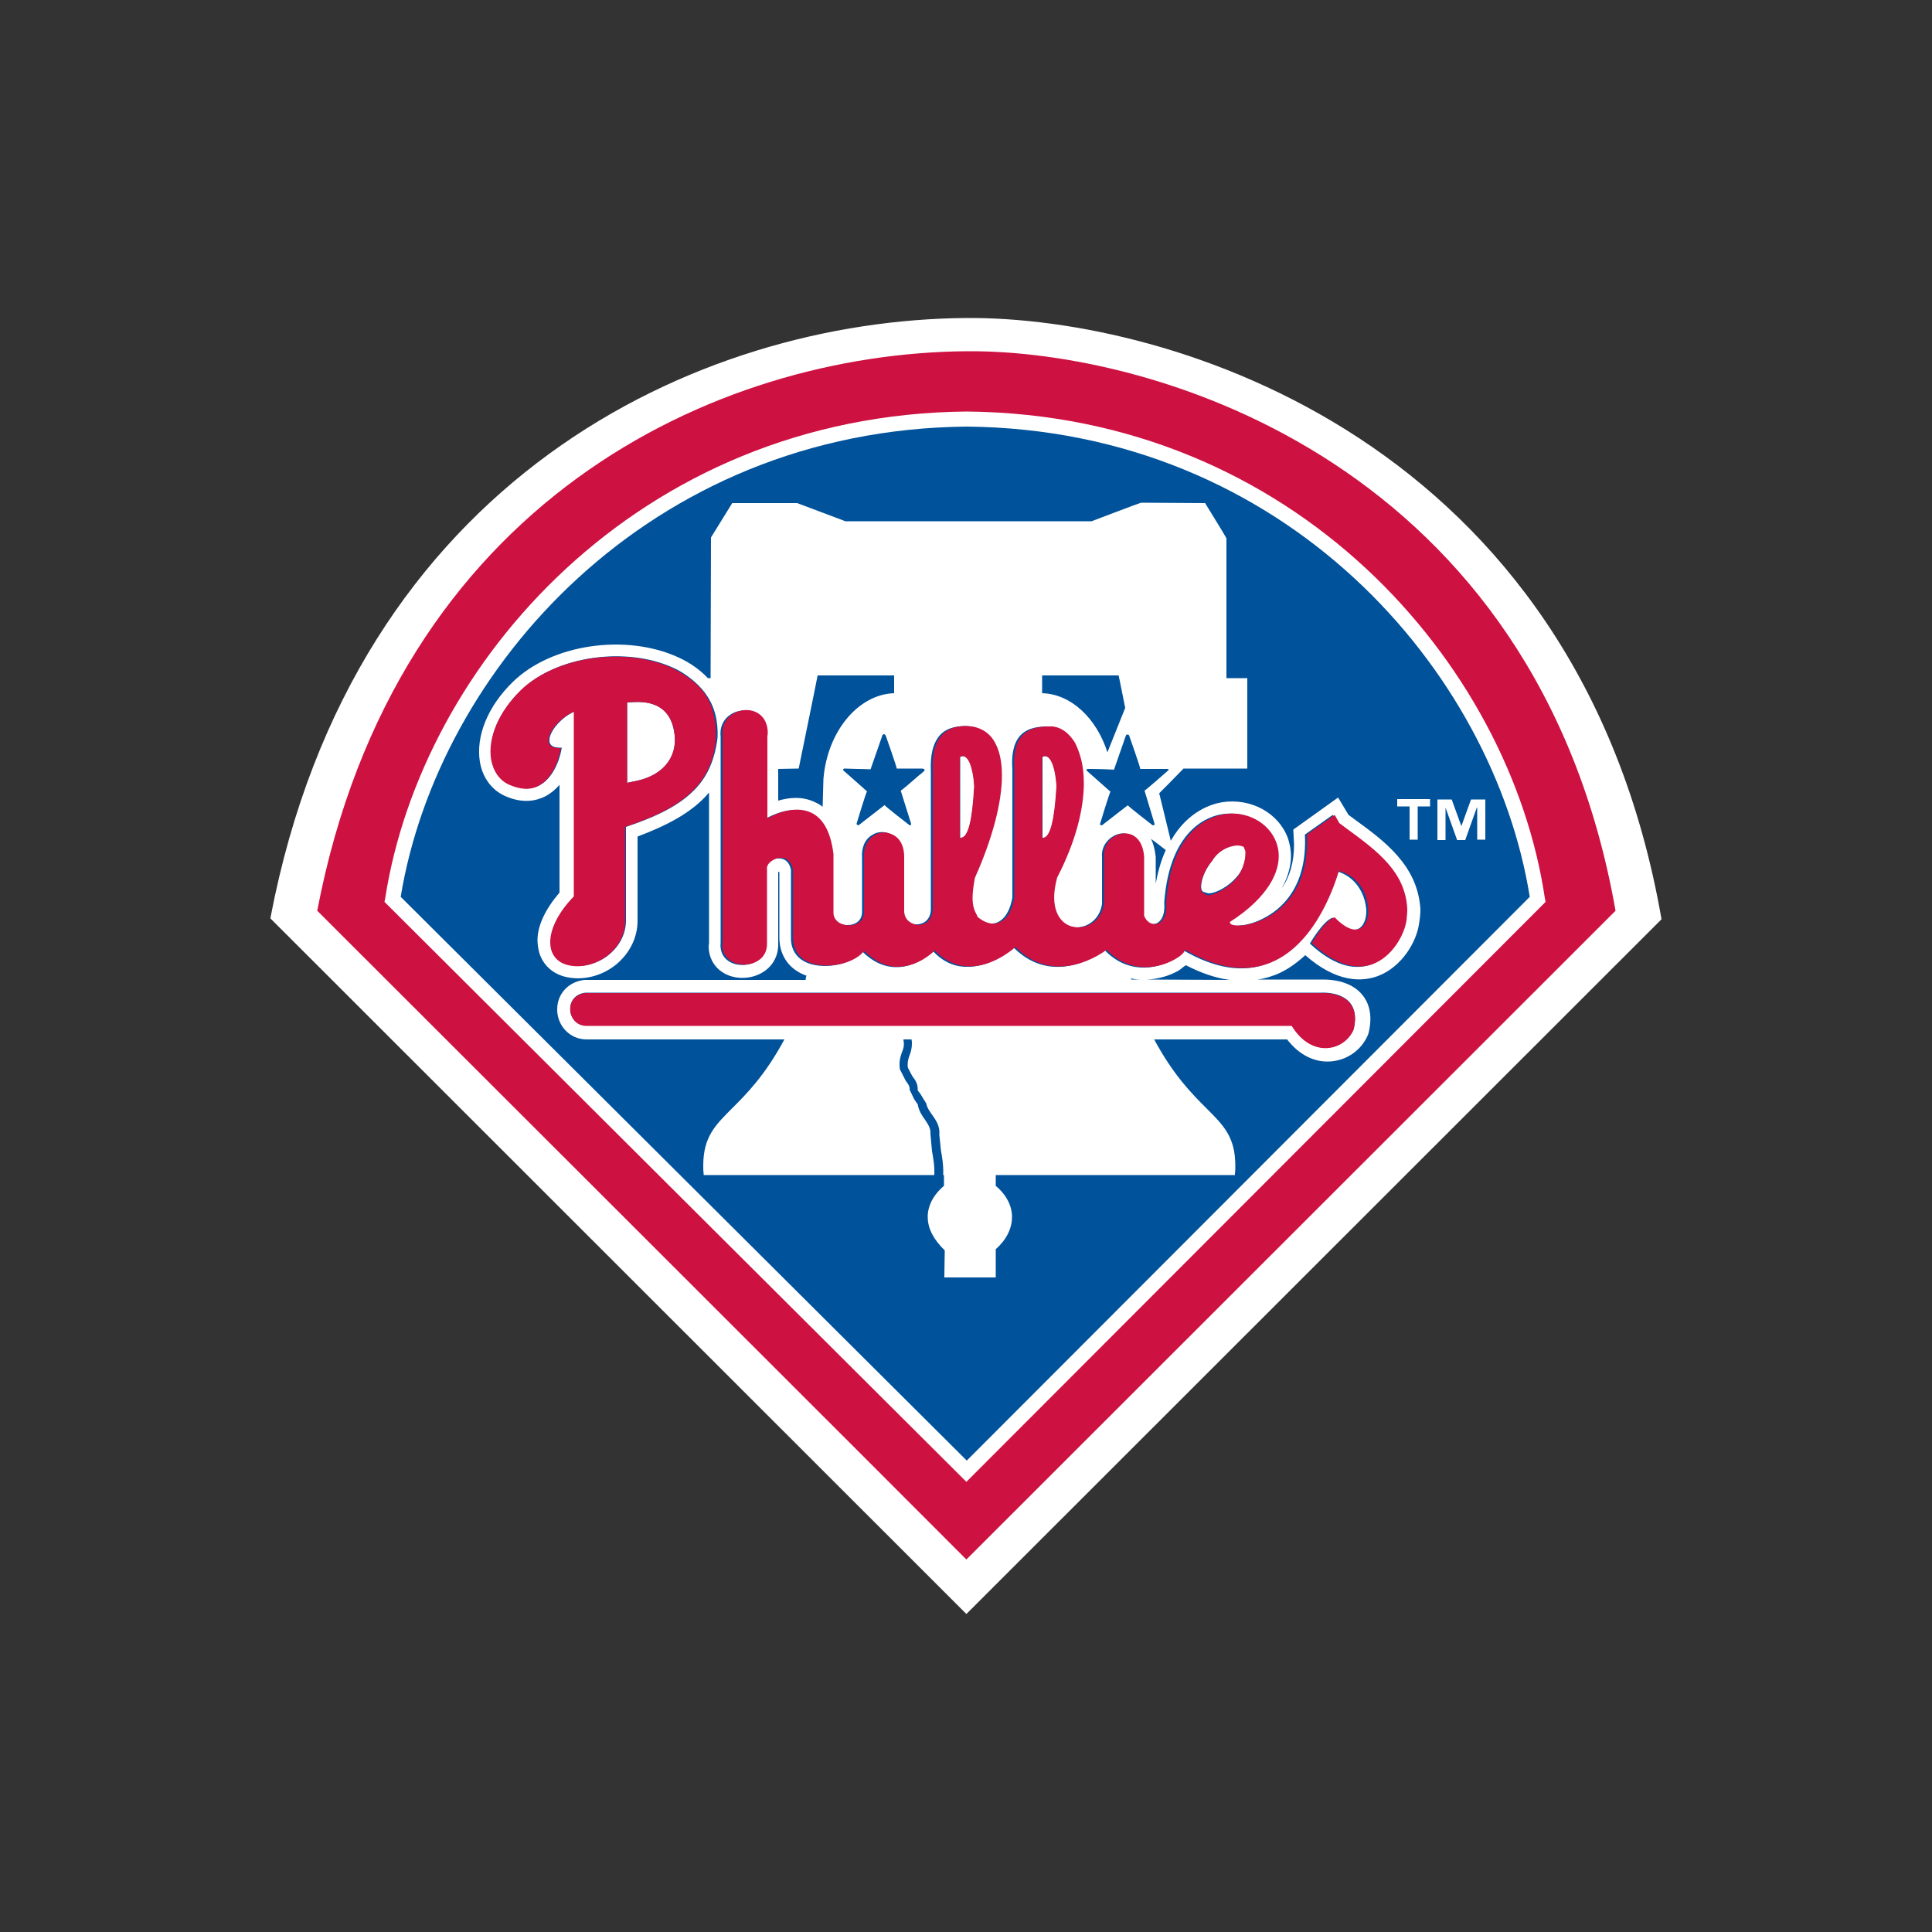 <?xml version="1.0" encoding="utf-8"?>
<!-- Generator: Adobe Illustrator 19.0.0, SVG Export Plug-In . SVG Version: 6.00 Build 0)  -->
<svg version="1.1" id="Layer_1" xmlns="http://www.w3.org/2000/svg" xmlns:xlink="http://www.w3.org/1999/xlink" x="0px" y="0px"
	 viewBox="0 0 500 500" style="enable-background:new 0 0 500 500;" xml:space="preserve">
<rect x="0" y="0" width="500" height="500" fill="#333333" stroke="none"/>
<style type="text/css">
	.st0{fill:#FFFFFF;}
	.st1{fill:#CD1141;}
	.st2{fill:#00529B;}
</style>
<g id="XMLID_1_">
	<path id="XMLID_30_" class="st0" d="M250.1,82.3C180.6,82.8,91.7,123.8,70,237.5l0,0.2l180.1,180L430,237.9
		C408.4,113.8,302.9,81.9,250.1,82.3"/>
	<path id="XMLID_29_" class="st1" d="M250.2,90.9c49.2-0.4,147.6,29.4,167.9,144.8c0,0-168,167.9-168,167.9
		c0-0.1-167.4-167.3-168-167.9C102.4,129.6,185.3,91.4,250.2,90.9"/>
	<path id="XMLID_28_" class="st0" d="M250.2,106.5c-85.1,0.8-141.1,65.5-150.5,125.9l-0.2,1l150.6,150.1l149.9-150.1l-0.2-1
		C390.8,172,335.2,107.3,250.2,106.5L250.2,106.5"/>
	<path id="XMLID_27_" class="st2" d="M250.2,110.4c82.4,0.8,136.3,63.1,145.7,121.7c-1.4,1.4-143,143.2-145.7,145.9
		c-2.7-2.7-145-144.4-146.5-145.9C113.3,173.5,167.7,111.2,250.2,110.4"/>
	<path class="st0" d="M370.1,208.7h-3.2v8.6h-2.1v-8.6h-3.2v-1.9h8.5 M384.4,217.3h-2.1V209h-0.1l-3,8.4h-2.1l-3-8.4h0v8.4H372
		v-10.5h3.7l2.5,6.9h0l2.5-6.9h3.7V217.3L384.4,217.3z"/>
	<path id="XMLID_24_" class="st0" d="M163.8,181.7l-1.5,0.1v20.8l1.9-0.4c7.1-1.3,11.1-5.9,10.4-12
		C173.9,184.1,170.3,181.3,163.8,181.7"/>
	<path id="XMLID_23_" class="st0" d="M322.4,220.8c0-0.2,0-0.4,0-0.7c0,0-0.4-1-0.4-1.1c-0.7-0.4-1.8-0.5-3-0.2
		c-2.2,0.5-4.2,2.1-5.2,3.8l0,0c-2.2,2.6-3.2,5.9-2.9,7.4c0.1,0.4,0.2,0.6,0.5,0.8l1.3,0.4c2.1,0,5.4-1.9,7.4-4.3
		C321.6,225.3,322.4,222.7,322.4,220.8"/>
	<path class="st0" d="M350.5,212c0,0-0.9-0.7-1.5-1.1c-0.3-0.5-2.7-4.5-2.7-4.5l-11.6,8.3l0.1,1.9c0,0.6,0.1,1.3,0.1,1.9
		c0,4.6-1.1,8.4-3.2,11.4c1.8-3.2,2.4-6.1,2.4-8.3c0-2.1-0.5-3.8-0.8-4.7c-2.4-6.5-9.5-10.4-16.9-9.3c-2.6,0.4-9,2.2-13.4,10
		c-1-4.2-2.9-11.9-3-12.3c0.3-0.3,3.9-3.9,6.3-6.4l16.5,0v-23.4c0,0-4.7,0-5.4,0c0-0.9,0-36.2,0-36.2c-0.1-0.3-5.4-8.9-5.4-8.9
		l-0.1-0.2l-16.6-0.1c-0.2,0-12.8,4.8-12.8,4.8l-32.5,0c0,0-31.2,0-31.2,0c0,0-12.5-4.7-12.5-4.7c-0.2,0-16.5,0-16.5,0h-0.3
		l-5.5,8.9c0,0-0.1,35.5-0.1,36.4c-0.1,0-0.4,0-0.7,0c-2.1-2.2-4.6-4-7.7-5.4c-13.6-6.2-32.8-3.4-42.8,6.4
		c-6.5,6.3-9.6,14.1-8.5,20.7c0.7,4.1,3.1,7.3,6.5,8.8c4.7,2.1,8.2,1.2,10.4,0.1c1.5-0.8,2.7-1.8,3.7-3c0,13.4,0,26.7,0,27.9
		c-3.6,4.2-5.7,8.5-5.7,12.3c0,1.2,0.2,2.3,0.5,3.4c1.1,3.4,3.9,5.7,7.7,6.3c4.2,0.7,8.8-0.6,12.3-3.5c3.4-2.9,5.4-6.9,5.4-11.2
		c0,0,0-17.9,0-21.8c7.1-2.7,14-6,18.5-11.4c0,15.8,0,38.9,0,38.9c0,0.3-0.1,0.6-0.1,0.9c0,2.7,1.2,5.1,3.4,6.6
		c2.9,2,7.1,2.1,10.3,0.3c2.7-1.5,4.3-4.2,4.3-7.3c0-0.2,0-0.3,0-0.5c0,0,0-17.4,0-18.3c0.1,0,0.1-0.1,0.2-0.1c0,0.1,0,0.1,0.1,0.1
		c0,1,0,17.2,0,17.2c0.1,4.6,2.7,8.1,7,9.6c-0.1,0.4-0.2,0.7-0.2,1.1h-57.1l-0.2,0c-4.2,0.5-7,3.7-7,7.6c0,0.1,0,0.3,0,0.4
		c0.2,4.1,3.4,7.3,7.4,7.4c0,0,22.4,0,51.4,0c-5,9.3-9.8,14.1-13.5,17.8c-4.4,4.4-7.5,7.4-7.5,14.9c0,0.6,0,1.3,0.1,2l0,0.4
		c0,0,48.5,0,59.7,0c0.1-2.5-0.3-4.5-0.6-6.2c0,0-0.4-4.4-0.4-4.4c0.1-1.5-0.6-2.5-1.4-3.7c-0.8-1.1-1.6-2.3-1.9-4l-0.9-1.3
		c0,0-1.2-2.5-1.2-2.5c0.1-0.8-0.3-1.4-1-2.3c0,0-1.4-2.8-1.5-2.9c-0.3-2,0.1-3.3,0.5-4.4c0.4-1,0.7-1.9,0.4-3.3c0,0,0-0.1,0-0.1
		c0.7,0,1.4,0,2.1,0c0.1,0.4,0.1,0.7,0.1,1.1c0,1.2-0.3,2.2-0.6,3c-0.3,0.8-0.5,1.5-0.5,2.4c0,0.3,0,0.6,0.1,0.9l1.1,2.1
		c0.7,0.9,1.4,1.9,1.4,3.3c0,0.1,0,0.3,0,0.4l0.7,0.9c0,0,1.5,2.5,1.5,2.4c0.2,1.2,0.9,2.1,1.6,3.1c0.9,1.3,2,2.8,1.8,5.1l0.4,3.9
		c0.3,1.8,0.7,3.8,0.6,6.5c0.1,0,0.1,0,0.2,0c0,0.7,0,2.5,0,2.8c-0.6,0.5-3.9,3.2-4.2,7.5c0,0.2,0,0.4,0,0.6c0,2.9,1.5,5.8,4.4,8.6
		l-0.1,6.5v0.5h13.3v-7.3c2.8-2.5,4.2-5.4,4.2-8.3c0-0.2,0-0.4,0-0.6c-0.3-4.3-3.6-7-4.2-7.5c0-0.3,0-2.2,0-2.8c1,0,61.9,0,61.9,0
		l0-0.4c0.1-0.7,0.1-1.4,0.1-2c0-7.5-3.1-10.5-7.5-14.9c-3.7-3.7-8.5-8.5-13.5-17.8c19.6,0,33.5,0,34.4,0c3,3.9,7,6,11.2,5.7
		c4.3-0.3,8-2.9,9.7-6.8l0.1-0.3l0.1-0.3c1.2-5-0.2-8.1-1.6-9.8c-3-3.7-8.1-4-10.1-4h-17c1.6-0.2,3.2-0.7,4.8-1.3
		c2.9-1.2,5.3-3,7.5-5c8.2,7.2,14.7,6.9,18.8,5.4c6.1-2.3,10.1-8.8,10.7-13.9c0.2-1.2,0.3-2.3,0.3-3.4
		C366.9,223.9,358.2,217.6,350.5,212 M301.7,220c-1.1,2.4-2,5.3-2.6,8.7c0-3.4,0-6.9,0-6.9c-0.2-1.9-0.6-3.4-1.2-4.7
		C299.4,218.2,300.8,219.3,301.7,220z M302.2,199.5c0,0-5.9,5.2-6,5.1c0,0,2.6,8.6,2.6,8.6c0,0,0,0.1,0,0.1c0,0.1,0,0.2-0.1,0.2
		c-0.1,0.1-0.2,0.1-0.3,0c0,0-6.4-5-6.4-5.2c0,0-6.7,5.2-6.7,5.2c-0.1,0.1-0.2,0.1-0.3,0c-0.1-0.1-0.1-0.1-0.1-0.2c0,0,0-0.1,0-0.1
		c0,0,2.6-8.3,2.7-8.3c0,0-6.1-5.4-6.1-5.4c-0.1,0-0.1-0.1-0.1-0.2c0,0,0-0.1,0-0.1c0-0.1,0.1-0.2,0.3-0.2l6.8,0.2l3.1-8.9
		c0-0.1,0.2-0.2,0.3-0.2c0.1,0,0.2,0.1,0.3,0.2c0,0,2.9,8.2,2.9,8.7c0,0,0,0,0,0c0,0,7.1,0,7.1,0c0.1,0,0.2,0.1,0.3,0.2
		C302.3,199.3,302.3,199.4,302.2,199.5z M269.7,174.8c0.9,0,19.1,0,19.8,0c0.1,0.3,0.8,4,1.7,8.4c-0.8,2.1-3.6,8.9-4.6,11.5
		c-2.8-8.8-9.4-15.1-16.9-15.3C269.7,178.8,269.7,175.5,269.7,174.8z M237.9,199c0.6,0,1.1,0,1.1,0c0.1,0,0.2,0.1,0.3,0.2
		c0,0.1,0,0.2-0.1,0.3c0,0-0.5,0.5-1.3,1.1c-1.7,1.5-4.7,4.1-4.8,4c0,0,2.7,8.6,2.7,8.6c0,0,0,0.1,0,0.1c0,0.1,0,0.2-0.1,0.2
		c-0.1,0.1-0.2,0.1-0.3,0c0,0-6.4-5-6.4-5.2c0,0-6.7,5.2-6.7,5.2c-0.1,0.1-0.2,0.1-0.3,0c-0.1-0.1-0.1-0.1-0.1-0.2c0,0,0-0.1,0-0.1
		c0,0,2.6-8.3,2.7-8.3c0,0-6.1-5.4-6.1-5.4c-0.1,0-0.1-0.1-0.1-0.2c0,0,0-0.1,0-0.1c0-0.1,0.1-0.2,0.3-0.2l6.8,0.2l3.1-8.9
		c0-0.1,0.1-0.2,0.3-0.2c0.1,0,0.2,0.1,0.3,0.2c0,0,2.9,8.2,2.9,8.7c0,0,0,0,0,0C231.9,199,235.9,199,237.9,199z M206.7,198.9
		c0,0,4.8-23.4,4.9-24.1c0.7,0,18.9,0,19.8,0c0,0.7,0,4,0,4.6c-9.3,0.3-17.3,9.9-18.3,22.2l-0.2,7.2c-0.6-0.5-1.3-0.9-2-1.2
		c-3.3-1.6-6.7-1.2-9.5-0.4c0-2.4,0-5.4,0-8.2L206.7,198.9z M183.4,199.2c-3.8,7.9-12.3,11.7-21.4,14.8v24.2c0,3.3-1.5,6.4-4.2,8.7
		c-2.8,2.4-6.7,3.5-10,2.9c-2.5-0.4-4.2-1.8-4.9-3.9c-0.2-0.7-0.3-1.4-0.3-2.2c0-3.5,2.2-7.7,6.1-11.8c0,0,0-46.7,0-47.8
		c-3.7,1.7-6.5,5.3-6.5,7.4c0,0.2,0,0.3,0,0.5c0.3,1.3,1.6,1.5,2.8,1.5l0.4,0l-0.1,0.4c0,0.3-1.2,6.9-5.6,9.3
		c-2.2,1.2-4.8,1.1-7.7-0.2c-2.5-1.1-4.2-3.4-4.7-6.5c-1-5.6,1.8-12.3,7.6-17.9c9-8.8,27-11.4,39.3-5.8c1.6,0.7,3,1.6,4.3,2.6
		c3.3,2.5,5.6,5.6,6.6,9.4c0.5,1.9,0.7,4,0.6,6.1C185.3,194.2,184.5,196.9,183.4,199.2z M292.7,253.2c0.8,0.2,1.7,0.3,2.5,0.3h-2.4
		C292.7,253.4,292.7,253.3,292.7,253.2z M342.1,256.9c3.2-0.1,10.3,1,8.2,9.5c-2.4,5.5-10.8,7.5-16-1H151.6
		c-4.9-0.1-5.8-7.8-0.1-8.5H342.1z M296.8,253.5c3-0.1,5.9-1,8.2-2.3c0.8-0.5,1.2-1,1.9-1.4c3.9,2,7.6,3.3,11.3,3.8L296.8,253.5
		L296.8,253.5z M363.5,238.3c-0.5,3.5-3.5,9.3-8.7,11.3c-3.3,1.2-8.6,1.3-15.8-5.4c0.1-0.2,3.5-6,5.9-6.7c2.6,2.6,4.9,3.7,6.6,2.9
		c1.3-0.6,2.1-2.4,2.1-4.6c0-0.4,0-0.7-0.1-1.1c-0.4-3.4-2.6-7.8-7.5-9.2c-0.5,1.9-5.3,18.7-17.6,23.7c-6.5,2.7-14,1.5-22.2-3.3
		c-0.3,0.8-1.4,1.7-2.7,2.5c-4.9,2.7-12,3.4-17.6-2.5c-0.9,0.7-13.2,9.8-23.6-0.7c-0.7,0.7-6.1,5.3-12.5,5c-3.2-0.1-6-1.5-8.4-4.1
		c-0.6,0.6-4.3,4.2-9.4,4.2c-3.2,0-6.2-1.4-8.9-4.1c-2,2.9-8.2,4.6-12.9,3.4c-3.5-0.9-5.5-3.3-5.5-6.8l0-17.7
		c-0.7-3.3-3.2-3-3.9-2.9c-1.6,0.3-3,1.7-2.8,2.8v19c0.1,2.1-0.8,3.8-2.6,4.9c-2.1,1.2-5,1.1-6.9-0.2c-1.6-1.1-2.2-2.8-2-4.8v-53.2
		c-0.3-2.5,0.7-4.6,2.6-5.8c2-1.3,4.7-1.4,6.6-0.2c1.7,1,2.5,2.8,2.5,5.1c0,0.3,0,0.6-0.1,1c0,0,0,20,0,21.1
		c1.4-0.8,6.8-3.6,11.3-1.5c3.1,1.5,5.1,5.1,5.8,10.6v15.2c0.2,2.2,2.3,3.3,4.2,3.2c1.8,0,3.6-1,3.7-3.2l0-14.1
		c-0.2-2.7,0.7-4.9,2.6-6c1.5-1,3.4-1,5-0.1c1.9,1.1,2.9,3.3,2.8,6v13.1c-0.1,1.5,0.5,2.8,1.6,3.5c1.2,0.8,2.7,0.8,3.9,0.2
		c1.3-0.7,2-2.1,1.9-3.9v-35.2c-0.2-4.4,0.6-7.5,2.4-9.5c1.4-1.5,3.4-2.2,6.1-2.3c3.1-0.1,5.6,1.2,7.2,3.6c1.5,2.2,2.2,5.3,2.2,9.2
		c0,6.9-2.4,16.2-7,26.5c-0.4,2.2-0.6,3.8-0.6,5.1c0,2.3,0.6,3.4,1.1,4.5c0,0,0.2,0.5,0.2,0.5c1.8,1.5,3.7,2.1,5.4,1.5
		c1.4-0.5,3.3-2.1,4.1-6.5l0-33.2c-0.3-4,0.4-7,2.1-8.8c2-2.1,4.9-2.3,7.5-2.3c2.4,0.1,4.6,1.6,6.1,4.2c0.6,1,1.1,2.3,1.4,3.6
		c0.6,2,0.9,4.4,0.9,7.2c-0.1,6.3-1.9,14.4-6.9,24.1c-1.9,7,0.2,10.2,1.5,11.4c1.6,1.5,4,1.9,6.2,1.1c2.4-0.9,4-3,4.4-5.6v-12.2
		c-0.3-3.3,2.4-5.8,5-6.1c2.3-0.2,5,1.3,5.4,6l0,15.3c0.6,1.6,2,2.4,3.3,2.1c1.3-0.3,2.7-1.9,2.4-5.5c1.4-19.4,11.9-22.5,15.1-22.9
		c5.9-0.9,11.5,2.2,13.4,7.3c2.4,6.6-2.1,14.4-12,20.6c0,0.1-0.1,0.3,0.2,0.5c1,0.8,5,0.7,9.1-1.5c4.3-2.2,11.3-7.9,10.6-21.6
		l7.2-5.1l0.2,0.3c0,0,1,1.7,1,1.8l2,1.5c7.8,5.7,15.1,11,15.1,20.8C363.7,236.3,363.7,237.3,363.5,238.3z"/>
	<path id="XMLID_11_" class="st0" d="M249.9,195.9c-0.4-0.2-0.8-0.3-1.2-0.1l-0.2,0.1v21l0.4-0.1c1.7-0.3,2.8-4.5,3.3-13.3
		C252.1,201.1,251.5,196.8,249.9,195.9"/>
	<path id="XMLID_10_" class="st0" d="M271.2,195.9c-0.4-0.2-0.8-0.3-1.2-0.1l-0.2,0.1v21l0.4-0.1c1.7-0.3,2.8-4.6,3.3-13.3
		C273.4,201.1,272.7,196.8,271.2,195.9"/>
	<path id="XMLID_9_" class="st1" d="M151.6,265.5h182.7c5.2,8.5,13.6,6.5,16,1c2.1-8.5-5.1-9.6-8.2-9.5H151.5
		C145.8,257.7,146.7,265.3,151.6,265.5"/>
	<path class="st1" d="M178.3,175.5c-1.3-1-2.7-1.8-4.3-2.6c-12.3-5.6-30.3-3-39.3,5.8c-5.7,5.6-8.5,12.3-7.6,17.9
		c0.6,3.1,2.2,5.4,4.7,6.5c3,1.3,5.5,1.4,7.7,0.2c4.4-2.4,5.5-9,5.6-9.3l0.1-0.4l-0.4,0c-1.1,0-2.5-0.2-2.8-1.5c0-0.1,0-0.3,0-0.5
		c0-2.2,2.7-5.7,6.5-7.4c0,1.1,0,47.8,0,47.8c-3.9,4-6.1,8.3-6.1,11.8c0,0.8,0.1,1.5,0.3,2.2c0.7,2.1,2.4,3.5,4.9,3.9
		c3.3,0.6,7.1-0.5,10-2.9c2.7-2.3,4.2-5.4,4.2-8.7V214c9.1-3.1,17.6-6.9,21.4-14.8c1.2-2.4,1.9-5.1,2.1-8.3c0.1-2.2-0.1-4.2-0.6-6.1
		C183.9,181.1,181.7,177.9,178.3,175.5 M164.2,202.2l-1.9,0.4v-20.8l1.5-0.1c6.5-0.4,10.2,2.5,10.8,8.6
		C175.2,196.3,171.2,200.9,164.2,202.2z"/>
	<path class="st1" d="M348.6,214.5l-2-1.5c0,0-1-1.8-1-1.8l-0.2-0.3l-7.2,5.1c0.7,13.6-6.3,19.4-10.6,21.6c-4.1,2.1-8.1,2.3-9.1,1.5
		c-0.2-0.2-0.2-0.3-0.2-0.5c9.9-6.3,14.4-14.1,12-20.6c-1.9-5.1-7.6-8.2-13.4-7.3c-3.2,0.5-13.8,3.5-15.1,22.9
		c0.3,3.5-1.1,5.2-2.4,5.5c-1.3,0.3-2.7-0.5-3.3-2.1l0-15.3c-0.4-4.8-3.1-6.2-5.4-6c-2.7,0.2-5.3,2.7-5,6.1V234
		c-0.4,2.6-2,4.7-4.4,5.6c-2.2,0.8-4.6,0.4-6.2-1.1c-1.4-1.3-3.4-4.5-1.5-11.4c5-9.7,6.8-17.8,6.9-24.1c0-2.8-0.3-5.2-0.9-7.2
		c-0.4-1.4-0.9-2.6-1.4-3.6c-1.6-2.6-3.7-4.1-6.1-4.2c-2.6,0-5.5,0.2-7.5,2.3c-1.7,1.8-2.4,4.7-2.1,8.8l0,33.2
		c-0.8,4.5-2.7,6-4.1,6.5c-1.7,0.6-3.6,0-5.4-1.5c0,0-0.2-0.5-0.2-0.5c-0.6-1.1-1.1-2.2-1.1-4.5c0-1.3,0.2-2.9,0.6-5.1
		c4.6-10.3,7-19.6,7-26.5c0-3.8-0.7-6.9-2.2-9.2c-1.6-2.4-4.1-3.6-7.2-3.6c-2.7,0-4.7,0.8-6.1,2.3c-1.8,1.9-2.6,5-2.4,9.5V235
		c0,1.8-0.7,3.2-1.9,3.9c-1.2,0.7-2.7,0.6-3.9-0.2c-1.2-0.7-1.7-2-1.6-3.5v-13.1c0.1-2.8-0.9-5-2.8-6c-1.6-0.9-3.5-0.9-5,0.1
		c-1.8,1.1-2.8,3.3-2.6,6l0,14.1c-0.1,2.1-1.9,3.1-3.7,3.2c-2,0-4.1-1-4.2-3.2V221c-0.7-5.6-2.6-9.2-5.8-10.7
		c-4.5-2.1-9.9,0.7-11.3,1.5c0-1,0-21.1,0-21.1c0-0.3,0.1-0.7,0.1-1c0-2.3-0.9-4.1-2.5-5.1c-1.9-1.2-4.5-1.1-6.6,0.2
		c-2,1.3-2.9,3.4-2.6,5.8v53.2c-0.3,2,0.4,3.7,2,4.8c1.9,1.3,4.8,1.4,6.9,0.2c1.8-1,2.7-2.7,2.6-4.9v-19c-0.2-1.1,1.1-2.4,2.8-2.8
		c0.7-0.2,3.2-0.4,3.9,2.9l0,17.7c0.1,3.5,2,5.9,5.5,6.8c4.6,1.2,10.8-0.5,12.9-3.4c2.8,2.7,5.8,4.2,8.9,4.1
		c5.1-0.1,8.8-3.6,9.4-4.2c2.4,2.5,5.2,3.9,8.4,4.1c6.4,0.3,11.8-4.4,12.5-5c10.3,10.5,22.7,1.4,23.6,0.7c5.6,5.9,12.8,5.2,17.6,2.5
		c1.3-0.7,2.5-1.7,2.7-2.5c8.2,4.8,15.7,6,22.2,3.3c12.2-5,17-21.8,17.6-23.7c5,1.3,7.2,5.7,7.5,9.2c0,0.4,0.1,0.7,0.1,1.1
		c0,2.2-0.8,4-2.1,4.6c-1.7,0.8-4-0.2-6.6-2.9c-2.5,0.7-5.8,6.4-5.9,6.7c7.2,6.7,12.6,6.6,15.8,5.4c5.2-2,8.2-7.8,8.7-11.3
		c0.1-1,0.2-2,0.2-3C363.7,225.6,356.4,220.2,348.6,214.5 M248.8,216.8l-0.4,0.1v-21l0.2-0.1c0.4-0.2,0.9-0.2,1.2,0.1
		c1.6,1,2.2,5.3,2.3,7.7C251.6,212.3,250.6,216.5,248.8,216.8z M270.1,216.8l-0.4,0.1v-21l0.2-0.1c0.4-0.2,0.9-0.2,1.2,0.1
		c1.6,1,2.2,5.3,2.3,7.6C272.9,212.2,271.8,216.5,270.1,216.8z M311.3,231c-0.3-0.2-0.4-0.4-0.5-0.8c-0.3-1.6,0.7-4.8,2.9-7.4l0,0
		c1-1.8,3-3.3,5.2-3.8c1.2-0.3,2.3-0.2,3,0.2c0,0,0.4,1.1,0.4,1.1c0,0.2,0,0.4,0,0.7c0,1.9-0.8,4.5-2.4,6.4c-2,2.3-5.3,4.2-7.4,4.3
		L311.3,231z"/>
	<path id="XMLID_2_" class="st2" d="M229,190.2c0-0.1-0.2-0.2-0.3-0.2c-0.1,0-0.2,0.1-0.3,0.2l-3.1,8.9l-6.8-0.2
		c-0.1,0-0.2,0.1-0.3,0.2c0,0,0,0.1,0,0.1c0,0.1,0,0.2,0.1,0.2c0,0,6.1,5.4,6.1,5.4c-0.2,0-2.7,8.3-2.7,8.3c0,0,0,0.1,0,0.1
		c0,0.1,0,0.2,0.1,0.2c0.1,0.1,0.2,0.1,0.3,0c0,0,6.7-5.2,6.7-5.2c0,0.3,6.4,5.2,6.4,5.2c0.1,0.1,0.2,0.1,0.3,0
		c0.1-0.1,0.1-0.1,0.1-0.2c0,0,0-0.1,0-0.1c0,0-2.6-8.6-2.7-8.6c0.1,0.1,3-2.5,4.8-4c0.7-0.6,1.3-1.1,1.3-1.1
		c0.1-0.1,0.1-0.2,0.1-0.3c-0.1-0.1-0.2-0.2-0.3-0.2c0,0-0.4,0-1.1,0c-2,0-6,0-6,0c0,0,0,0,0,0C231.9,198.4,229,190.2,229,190.2"/>
	<path id="XMLID_31_" class="st2" d="M294.9,199C294.9,199,294.9,199,294.9,199c0-0.5-2.9-8.7-2.9-8.7c0-0.1-0.2-0.2-0.3-0.2
		c-0.1,0-0.2,0.1-0.3,0.2l-3.1,8.9l-6.8-0.2c-0.1,0-0.2,0.1-0.3,0.2c0,0,0,0.1,0,0.1c0,0.1,0,0.2,0.1,0.2c0,0,6.1,5.4,6.1,5.4
		c-0.2,0-2.7,8.3-2.7,8.3c0,0,0,0.1,0,0.1c0,0.1,0,0.2,0.1,0.2c0.1,0.1,0.2,0.1,0.3,0c0,0,6.7-5.2,6.7-5.2c0,0.3,6.4,5.2,6.4,5.2
		c0.1,0.1,0.2,0.1,0.3,0c0.1-0.1,0.1-0.1,0.1-0.2c0,0,0-0.1,0-0.1c0,0-2.6-8.6-2.6-8.6c0.1,0.1,6-5.1,6-5.1c0.1-0.1,0.1-0.2,0.1-0.3
		c0-0.1-0.1-0.2-0.3-0.2C302,199,294.9,199,294.9,199"/>
</g>
</svg>
